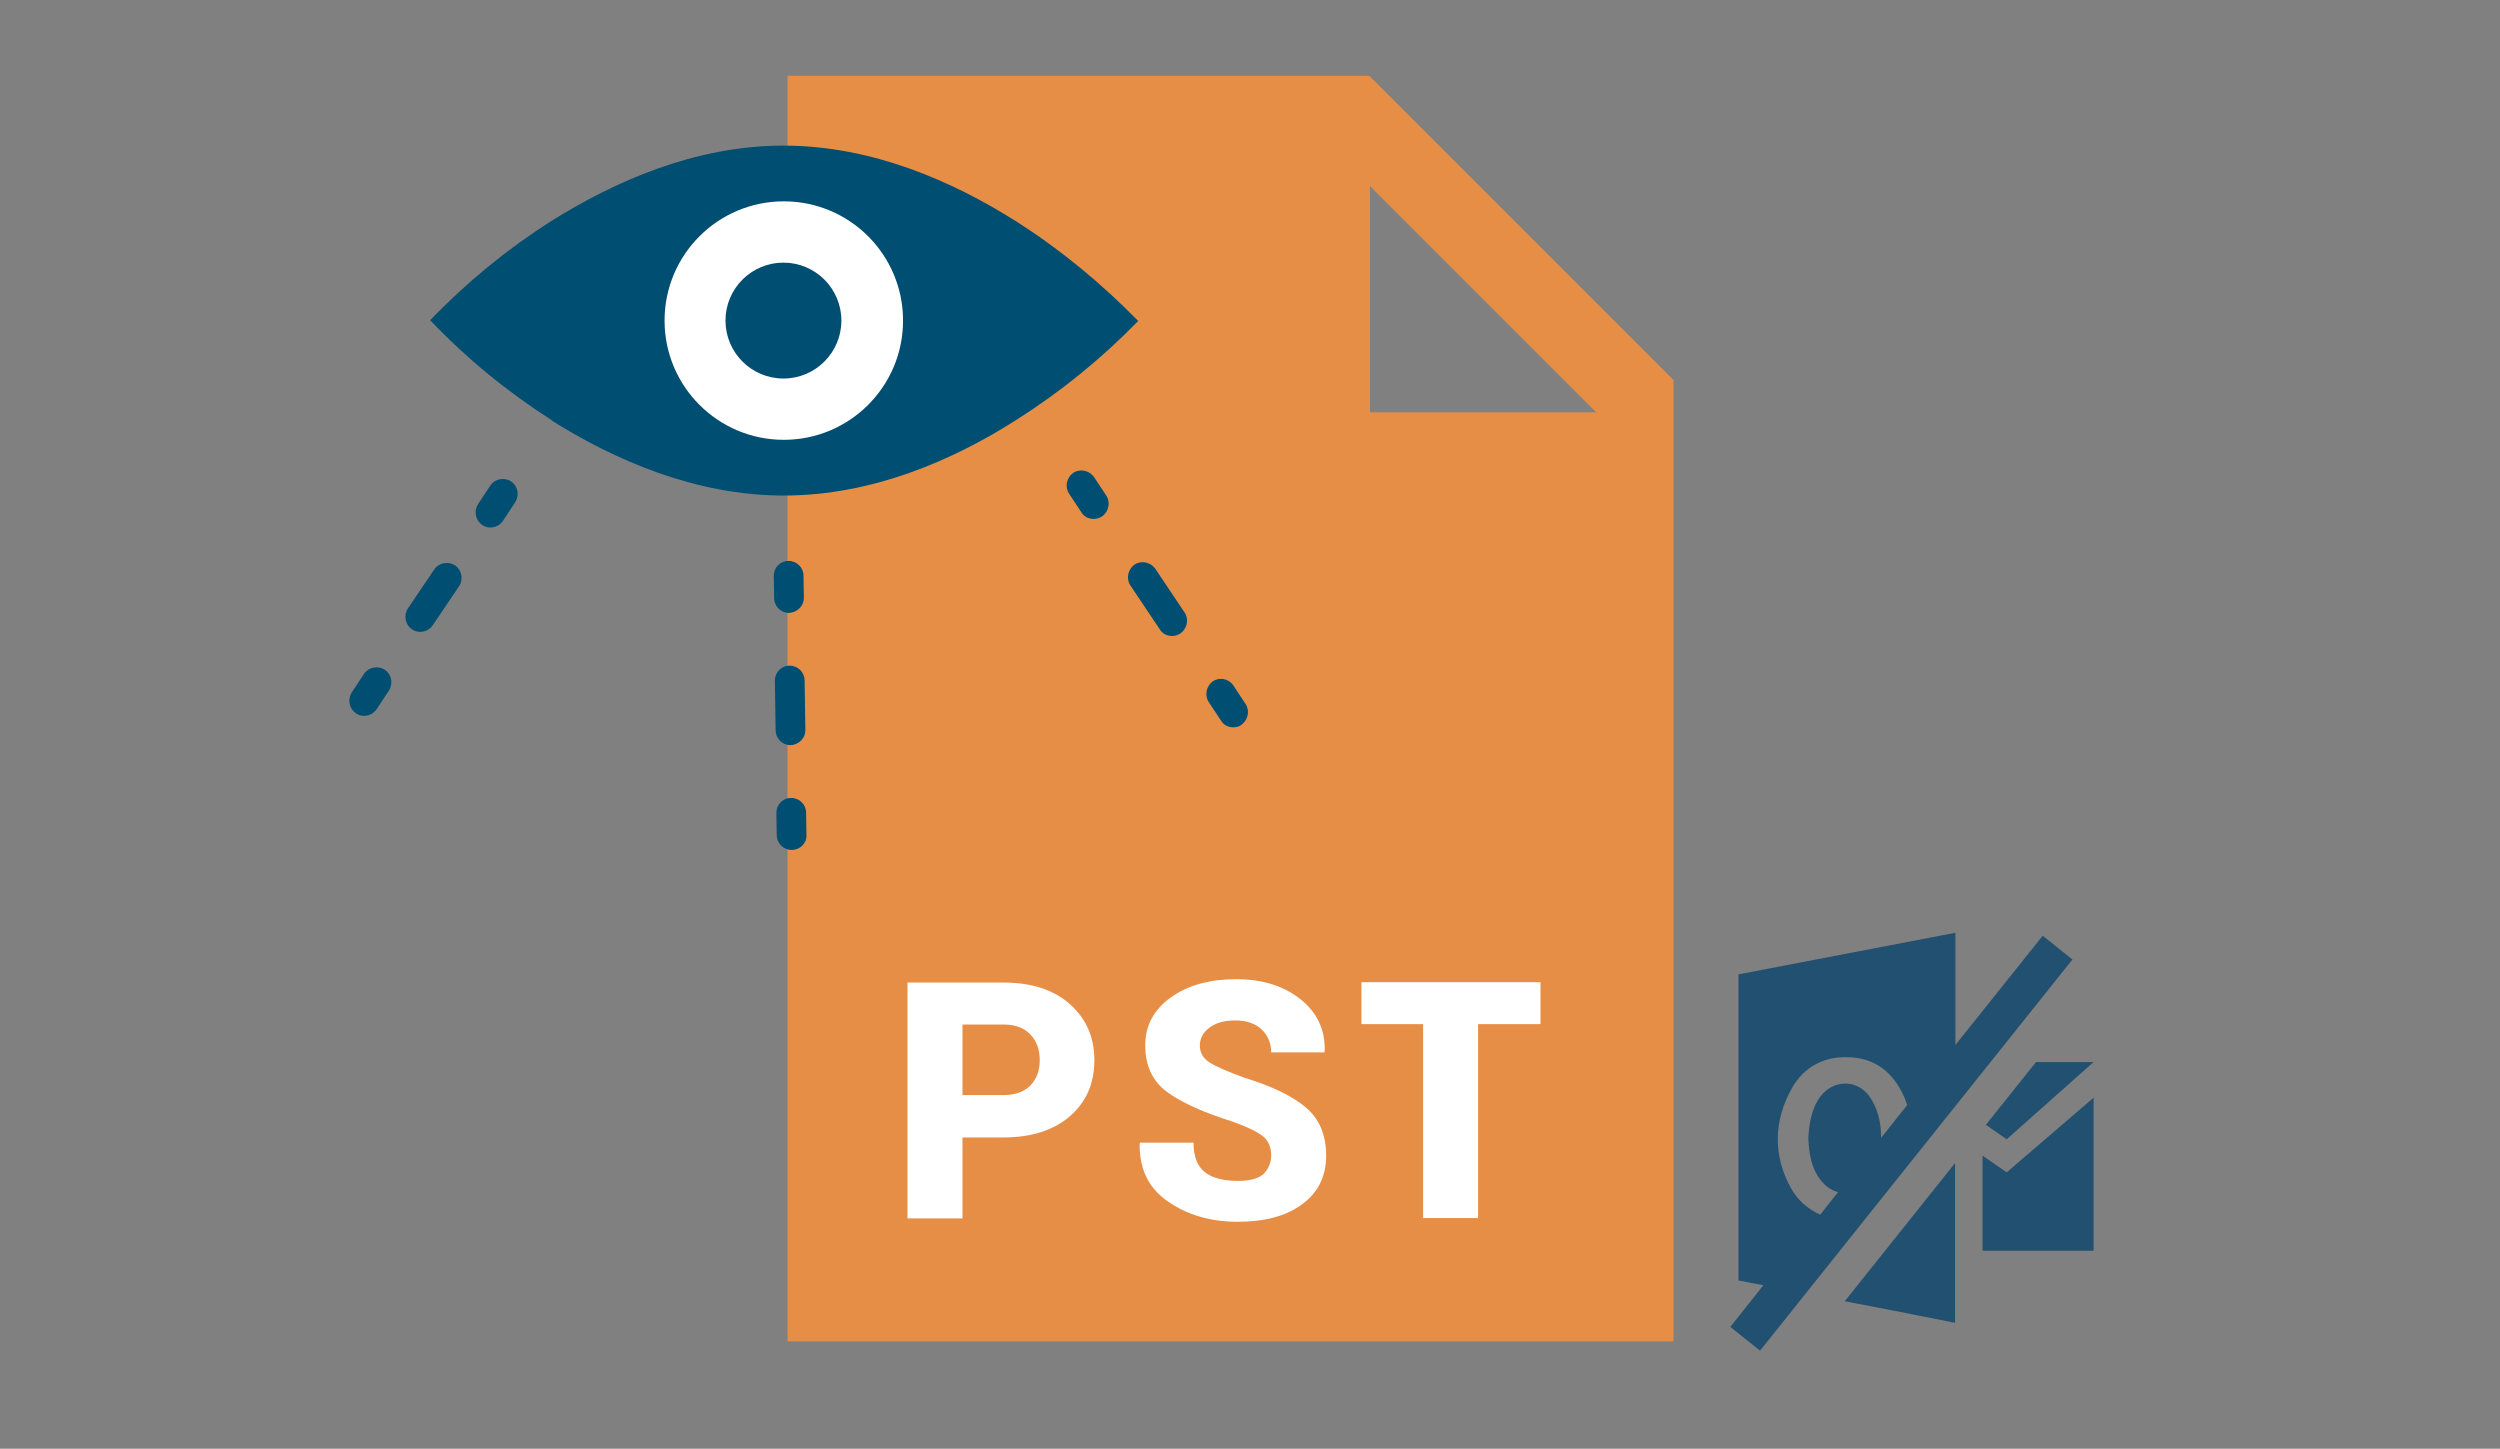 <?xml version="1.0" encoding="utf-8"?>
<!-- Generator: Adobe Illustrator 25.0.1, SVG Export Plug-In . SVG Version: 6.00 Build 0)  -->
<svg version="1.1" id="Layer_1" xmlns="http://www.w3.org/2000/svg" xmlns:xlink="http://www.w3.org/1999/xlink" x="0px" y="0px"
	 width="673px" height="390px" viewBox="0 0 673 390" style="enable-background:new 0 0 673 390;" xml:space="preserve">
<rect x="0" y="0" width="673" height="390" fill="#808080" stroke="none"/>
<g>
	<g>
		<g>
			<path style="fill:#E78E46;" d="M368.6,20.4H212v340.7h238.5V102.3L368.6,20.4z M368.8,111V50.1l60.9,60.9H368.8z"/>
			<g>
				<path style="fill:#FFFFFF;" d="M259.1,306.2v21.8h-14.8v-63.5h25.8c7.5,0,13.5,1.9,17.9,5.8c4.4,3.9,6.6,8.9,6.6,15.1
					c0,6.3-2.2,11.3-6.6,15.1c-4.4,3.8-10.4,5.7-17.9,5.7H259.1z M259.1,294.8h11c3.2,0,5.6-0.9,7.3-2.6c1.7-1.8,2.5-4,2.5-6.8
					c0-2.8-0.8-5.1-2.5-6.9c-1.7-1.8-4.1-2.7-7.3-2.7h-11V294.8z"/>
				<path style="fill:#FFFFFF;" d="M342.2,311.1c0-2.2-0.7-4-2.2-5.2c-1.5-1.2-4.1-2.5-8-3.9c-8-2.5-14-5.2-17.9-8.1
					c-3.9-2.9-5.8-7.1-5.8-12.5c0-5.3,2.3-9.6,6.9-12.9c4.6-3.3,10.5-4.9,17.6-4.9c7,0,12.8,1.8,17.3,5.4c4.5,3.6,6.7,8.3,6.5,14
					l-0.1,0.3h-14.3c0-2.5-0.9-4.6-2.6-6.2c-1.7-1.6-4.1-2.4-7.1-2.4c-3,0-5.3,0.7-7,2c-1.7,1.3-2.5,2.9-2.5,4.8
					c0,1.9,0.9,3.4,2.6,4.5c1.7,1.1,4.9,2.5,9.6,4.2c7.2,2.2,12.6,4.8,16.3,7.9c3.7,3.1,5.5,7.5,5.5,13c0,5.6-2.2,10-6.5,13.1
					c-4.3,3.2-10.1,4.7-17.3,4.7c-7.2,0-13.5-1.8-18.7-5.4c-5.3-3.6-7.8-8.8-7.7-15.6l0.1-0.3h14.4c0,3.7,1,6.3,3,7.9
					c2,1.6,5,2.4,9,2.4c3.1,0,5.3-0.6,6.8-1.8C341.4,314.7,342.2,313.1,342.2,311.1z"/>
				<path style="fill:#FFFFFF;" d="M414.7,275.7h-16.8v52.2h-14.8v-52.2h-16.6v-11.3h48.2V275.7z"/>
			</g>
		</g>
		<g>
			<path style="fill:#004E71;" d="M273.4,59.5c-16.8-10.6-38.5-20.3-62.5-20.3s-45.7,9.8-62.5,20.3C136.6,67,125.6,76,115.8,86.2
				c9.8,10.3,20.8,19.3,32.7,26.9v0.1c16.7,10.5,38.6,20.2,62.5,20.2c23.9,0,45.7-9.6,62.5-20.3c12-7.6,23-16.5,32.9-26.7
				C296.4,76.2,285.4,67.1,273.4,59.5z"/>
			<circle style="fill:#FFFFFF;" cx="211" cy="86.3" r="32.1"/>
			<circle style="fill:#004E71;" cx="210.9" cy="86.3" r="15.6"/>
		</g>
		<g>
			<path style="fill:#004E71;" d="M98,192.7c-0.8,0-1.5-0.2-2.2-0.7c-1.8-1.2-2.3-3.7-1.1-5.6l3.3-5c1.2-1.8,3.7-2.3,5.6-1.1
				c1.8,1.2,2.3,3.7,1.1,5.6l-3.3,5C100.6,192.1,99.3,192.7,98,192.7z"/>
			<path style="fill:#004E71;" d="M113.1,170.1c-0.8,0-1.5-0.2-2.2-0.7c-1.8-1.2-2.3-3.7-1.1-5.6l7.1-10.5c1.2-1.8,3.7-2.3,5.6-1.1
				c1.8,1.2,2.3,3.7,1.1,5.6l-7.1,10.5C115.7,169.5,114.4,170.1,113.1,170.1z"/>
			<path style="fill:#004E71;" d="M132,142c-0.8,0-1.5-0.2-2.2-0.7c-1.8-1.2-2.3-3.7-1.1-5.6l3.3-5c1.2-1.8,3.7-2.3,5.6-1.1
				c1.8,1.2,2.3,3.7,1.1,5.6l-3.3,5C134.6,141.4,133.3,142,132,142z"/>
		</g>
		<g>
			<path style="fill:#004E71;" d="M332,195.8c-1.3,0-2.6-0.6-3.3-1.8l-3.3-5c-1.2-1.8-0.7-4.3,1.1-5.6c1.8-1.2,4.3-0.7,5.5,1.1
				l3.3,5c1.2,1.8,0.7,4.3-1.1,5.6C333.6,195.6,332.8,195.8,332,195.8z"/>
			<path style="fill:#004E71;" d="M315.5,171.2c-1.3,0-2.6-0.6-3.3-1.8l-7.9-11.8c-1.2-1.8-0.7-4.3,1.1-5.6c1.8-1.2,4.3-0.7,5.6,1.1
				l7.9,11.8c1.2,1.8,0.7,4.3-1.1,5.6C317,171,316.3,171.2,315.5,171.2z"/>
			<path style="fill:#004E71;" d="M294.4,139.7c-1.3,0-2.6-0.6-3.3-1.8l-3.3-5c-1.2-1.8-0.7-4.3,1.1-5.6c1.8-1.2,4.3-0.7,5.6,1.1
				l3.3,5c1.2,1.8,0.7,4.3-1.1,5.6C295.9,139.5,295.1,139.7,294.4,139.7z"/>
		</g>
		<g>
			<path style="fill:#004E71;" d="M213.1,228.8c-2.2,0-4-1.8-4-4l-0.1-6c0-2.2,1.7-4,4-4c0,0,0,0,0,0c2.2,0,4,1.8,4,4l0.1,6
				C217.2,227,215.4,228.8,213.1,228.8C213.2,228.8,213.1,228.8,213.1,228.8z"/>
			<path style="fill:#004E71;" d="M212.8,200.6c-2.2,0-4-1.8-4-4l-0.2-13.4c0-2.2,1.7-4,4-4c0,0,0,0,0,0c2.2,0,4,1.8,4,4l0.2,13.4
				C216.8,198.7,215.1,200.5,212.8,200.6C212.8,200.6,212.8,200.6,212.8,200.6z"/>
			<path style="fill:#004E71;" d="M212.4,165c-2.2,0-4-1.8-4-4l-0.1-6c0-2.2,1.7-4,4-4c0,0,0,0,0,0c2.2,0,4,1.8,4,4l0.1,6
				C216.4,163.1,214.6,164.9,212.4,165C212.4,165,212.4,165,212.4,165z"/>
		</g>
	</g>
	<g>
		<path style="fill:#215070;" d="M549.9,251.9l-23.5,29.4v-30.2L468,262.3v82.4l6.7,1.3l-8.9,11.2l8,6.4l84.1-105.3L549.9,251.9z
			 M482.1,319.8c-4.8-8.7-4.7-18,0.3-26.9c3.1-5.5,8.4-8.5,14.9-8.3c7.2,0.1,12.3,3.8,15.4,10.9c0.3,0.7,0.5,1.4,0.7,2l-7,8.8
			c0-4.4-1-8-3.1-11.1c-1.6-2.2-3.9-3.5-6.5-3.5c-0.1,0-0.1,0-0.1,0c-2.6,0-4.9,1.3-6.6,3.4c-2.5,3.4-3.1,7.5-3.3,11.4
			c0.2,3.8,0.7,8,3.5,11.4c1.3,1.6,2.8,2.6,4.5,3l-4.8,6.1C486.7,325.5,483.9,323.1,482.1,319.8z"/>
		<polygon style="fill:#215070;" points="534.6,302.8 540.2,306.7 563.6,285.9 548.1,285.9 		"/>
		<polygon style="fill:#215070;" points="533.7,311.1 533.7,336.7 563.6,336.7 563.6,295.5 540.2,315.6 		"/>
		<polygon style="fill:#215070;" points="508.6,352.6 526.3,356.1 526.3,313.1 496.6,350.3 		"/>
	</g>
</g>
</svg>
